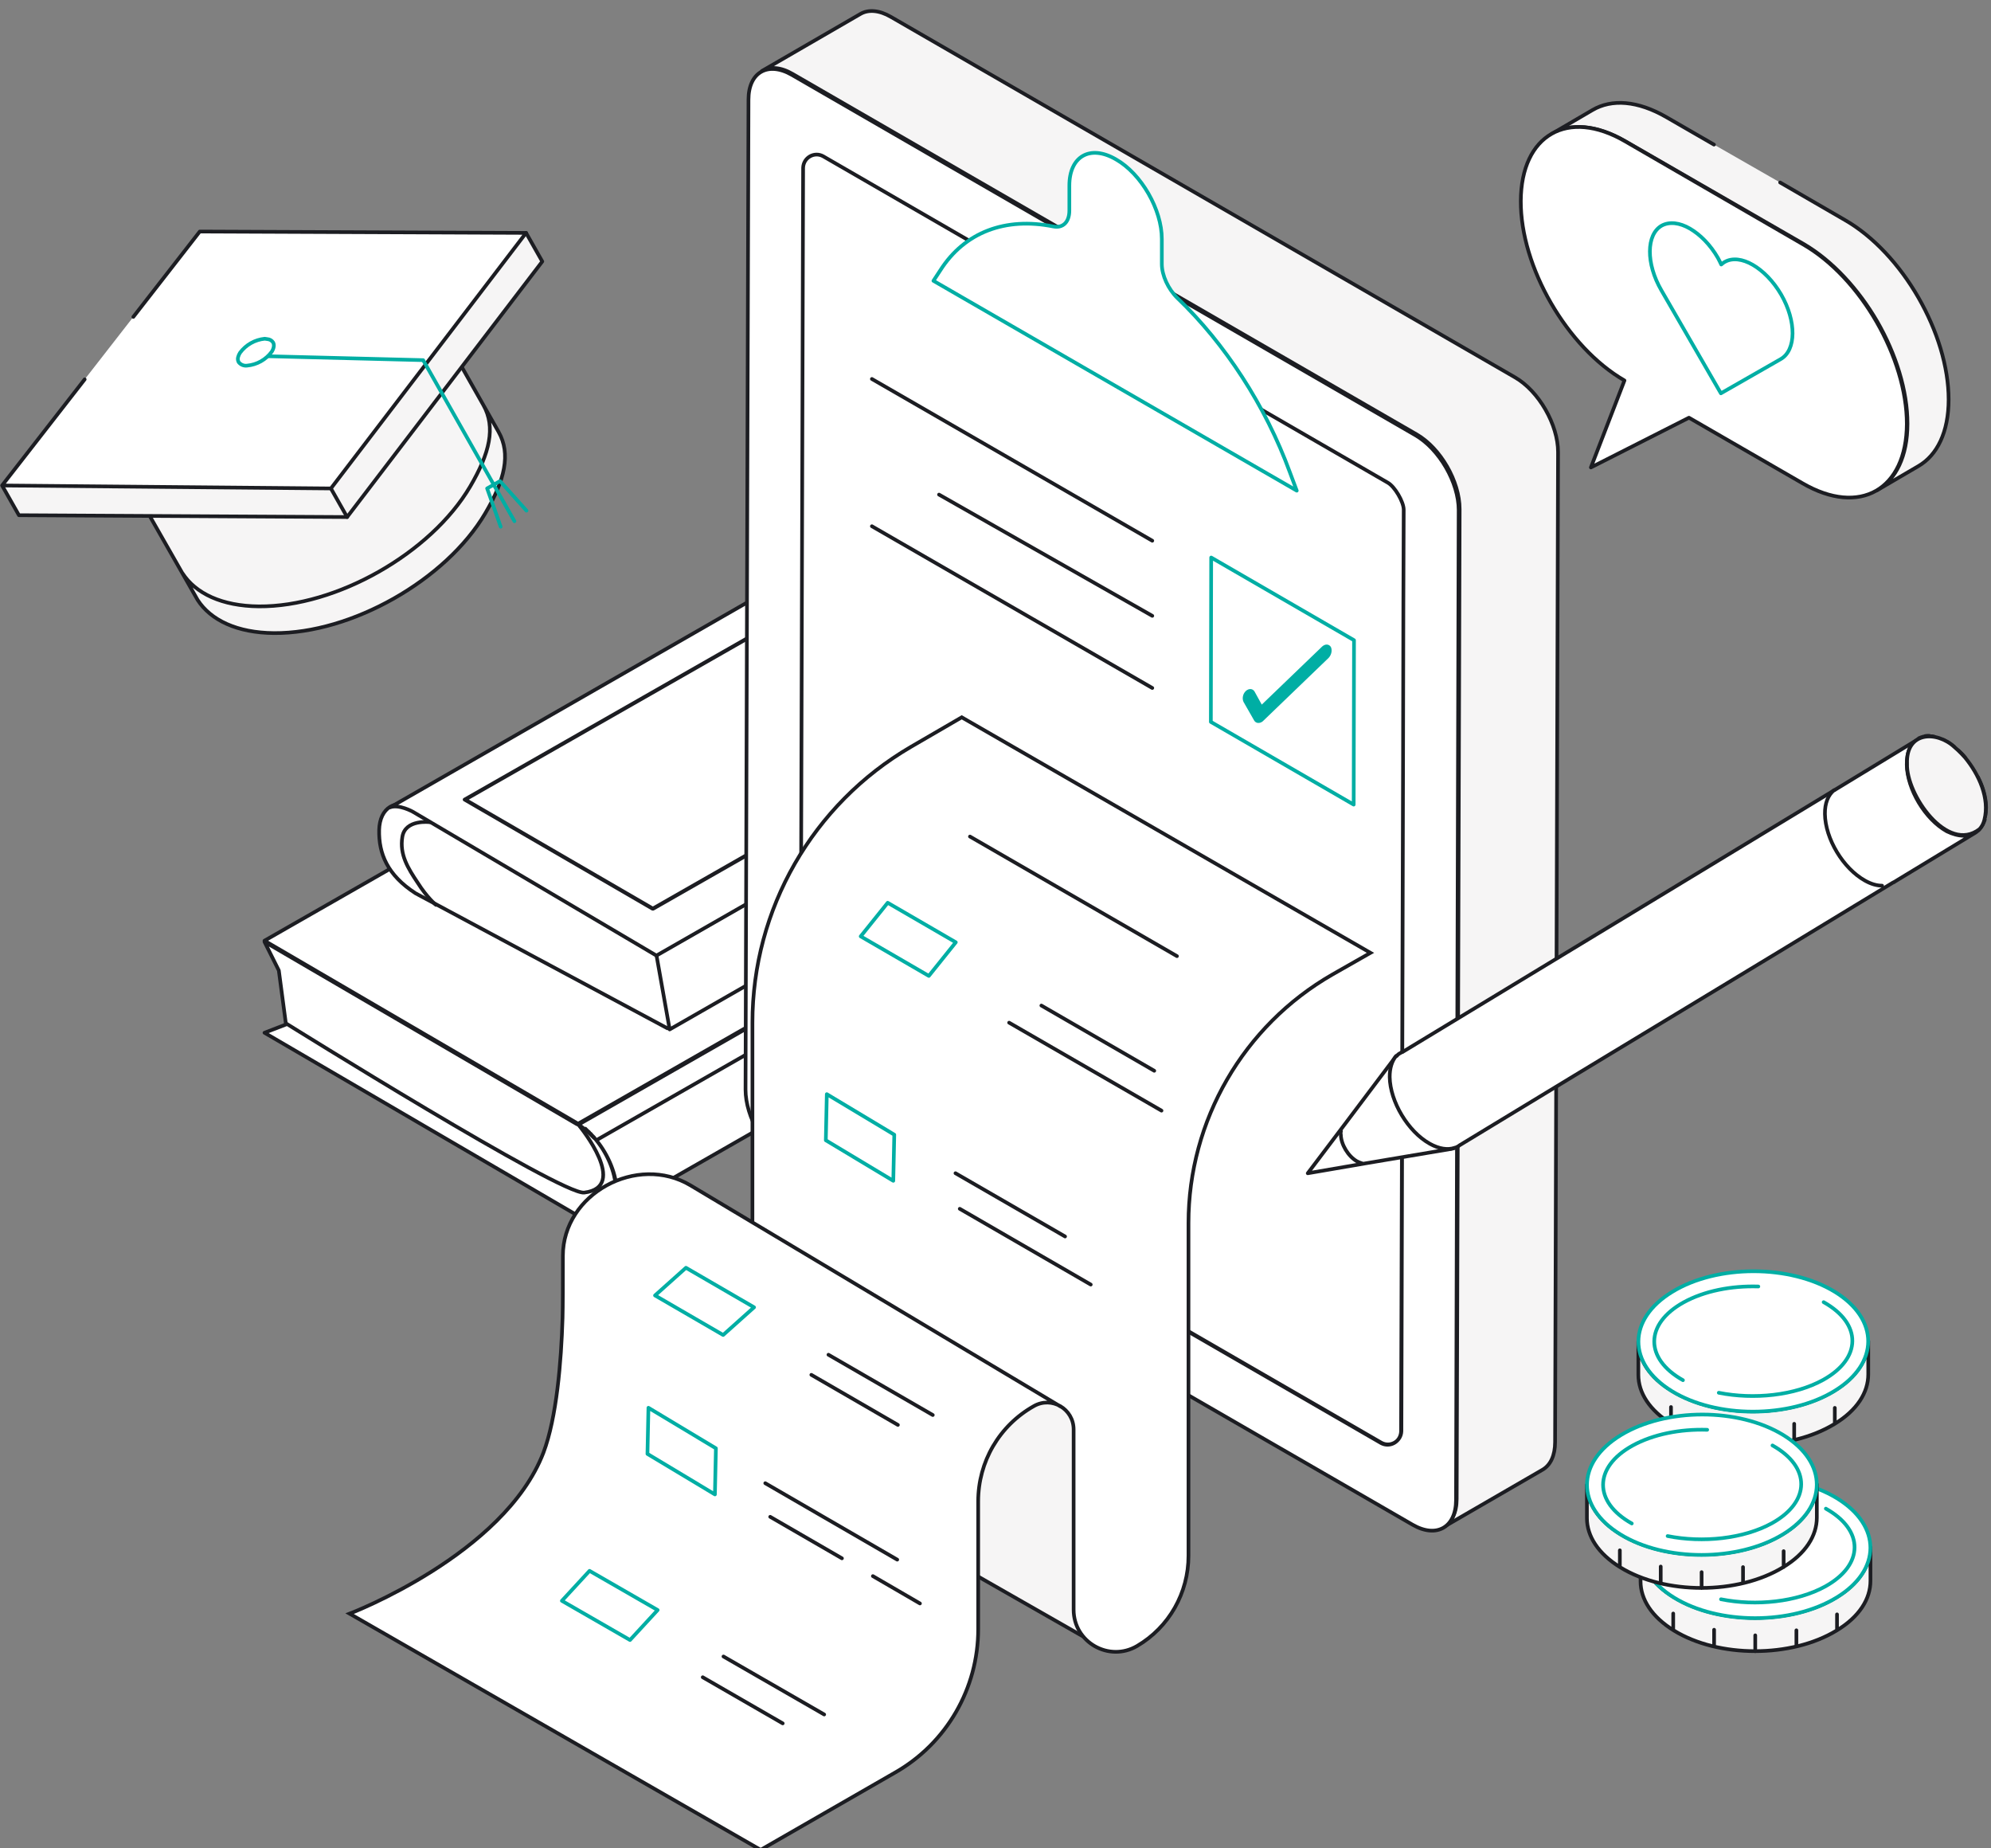 <svg width="542" height="503" viewBox="0 0 542 503" fill="none" xmlns="http://www.w3.org/2000/svg">
<rect x="0" y="0" width="542" height="503" fill="#808080" stroke="none"/>
<g clip-path="url(#clip0_26_286)">
<path d="M162.341 310.34C162.191 310.19 162.041 309.89 161.741 309.74C161.591 309.59 161.441 309.44 161.291 309.29C160.99 308.99 160.84 308.84 160.54 308.54C160.39 308.39 160.39 308.39 160.24 308.24C159.94 307.94 159.49 307.64 159.19 307.34C159.04 307.19 158.739 307.04 158.589 306.89C158.439 306.74 158.289 306.74 158.139 306.59C157.839 306.44 157.689 306.29 157.389 306.14C157.239 305.99 157.239 305.99 157.089 305.99L72 256.333L75.902 264.134L77.853 278.836L72 281.086L157.089 330.743C160.09 332.393 162.641 332.693 164.592 331.493C165.042 331.193 165.493 330.893 165.943 330.443C166.393 329.993 166.693 329.543 166.993 328.942C167.143 328.642 167.293 328.342 167.293 328.042C167.443 327.742 167.443 327.442 167.593 327.142C167.593 326.992 167.593 326.992 167.593 326.842C167.593 326.542 167.744 326.242 167.744 326.092C167.744 325.942 167.744 325.942 167.744 325.792C167.744 325.492 167.744 325.042 167.744 324.742C167.744 319.641 165.643 314.391 162.341 310.34ZM160.54 308.39C160.69 308.54 160.99 308.84 161.141 308.99C161.291 309.14 161.591 309.44 161.741 309.59C161.591 309.44 161.441 309.29 161.291 309.14C160.99 308.84 160.84 308.69 160.54 308.39ZM159.34 307.19C159.34 307.34 159.34 307.34 159.34 307.19C159.64 307.49 159.79 307.64 159.94 307.79C160.09 307.94 160.39 308.09 160.54 308.39C160.39 308.24 160.39 308.24 160.24 308.09C159.94 307.79 159.64 307.49 159.34 307.19ZM299.803 231.73L162.341 310.34C165.643 314.391 167.894 319.791 167.894 324.442C167.894 324.892 167.894 325.192 167.894 325.492C167.894 325.642 167.894 325.642 167.894 325.792C167.894 326.092 167.894 326.392 167.744 326.542C167.744 326.692 167.744 326.692 167.744 326.842C167.744 327.142 167.593 327.442 167.443 327.742C167.293 328.042 167.293 328.342 167.143 328.642C166.843 329.242 166.543 329.693 166.093 330.143C165.793 330.443 165.493 330.743 165.042 331.043L302.205 252.583C304.155 251.533 305.356 249.132 305.356 245.682C305.206 241.031 303.105 235.781 299.803 231.73ZM294.551 227.08L209.462 177.423L72 256.033L157.089 305.69C157.239 305.69 157.239 305.84 157.389 305.84L294.851 227.23C294.851 227.23 294.701 227.23 294.551 227.08ZM161.141 308.99C160.99 308.84 160.84 308.69 160.54 308.39C160.84 308.54 160.99 308.84 161.141 308.99ZM159.34 307.34C159.49 307.49 159.79 307.64 159.94 307.94C160.09 307.94 160.24 308.09 160.24 308.24C159.94 307.79 159.64 307.49 159.34 307.34ZM299.803 231.73L162.341 310.34C162.191 310.19 162.041 309.89 161.741 309.74C161.591 309.59 161.441 309.44 161.291 309.29C160.99 308.99 160.84 308.84 160.54 308.54C160.39 308.39 160.39 308.39 160.24 308.24C159.94 307.94 159.49 307.64 159.19 307.34C159.04 307.19 158.739 307.04 158.589 306.89C158.439 306.74 158.289 306.59 158.139 306.59C157.839 306.44 157.689 306.29 157.389 306.14L294.851 227.53C295.752 228.13 296.502 228.73 297.402 229.48C297.552 229.63 297.853 229.78 298.003 230.08C298.153 230.23 298.453 230.53 298.603 230.68C298.753 230.83 299.053 231.13 299.203 231.28C299.353 231.28 299.503 231.43 299.803 231.73Z" fill="white"/>
<path d="M162.341 310.34C162.191 310.19 162.041 309.89 161.741 309.74C161.591 309.59 161.441 309.44 161.291 309.29C160.99 308.99 160.84 308.84 160.54 308.54C160.39 308.39 160.39 308.39 160.24 308.24M162.341 310.34C165.643 314.391 167.744 319.641 167.744 324.742C167.744 325.042 167.744 325.492 167.744 325.792C167.744 325.942 167.744 325.942 167.744 326.092C167.744 326.242 167.593 326.542 167.593 326.842C167.593 326.992 167.593 326.992 167.593 327.142C167.443 327.442 167.443 327.742 167.293 328.042C167.293 328.342 167.143 328.642 166.993 328.942C166.693 329.543 166.393 329.993 165.943 330.443C165.493 330.893 165.042 331.193 164.592 331.493C162.641 332.693 160.09 332.393 157.089 330.743L72 281.086L77.853 278.836L75.902 264.134L72 256.333L157.089 305.99C157.239 305.99 157.239 305.99 157.389 306.14M162.341 310.34L299.803 231.73M162.341 310.34C165.643 314.391 167.894 319.791 167.894 324.442C167.894 324.892 167.894 325.192 167.894 325.492C167.894 325.642 167.894 325.642 167.894 325.792C167.894 326.092 167.894 326.392 167.744 326.542C167.744 326.692 167.744 326.692 167.744 326.842C167.744 327.142 167.593 327.442 167.443 327.742C167.293 328.042 167.293 328.342 167.143 328.642C166.843 329.242 166.543 329.693 166.093 330.143C165.793 330.443 165.493 330.743 165.042 331.043L302.205 252.583C304.155 251.533 305.356 249.132 305.356 245.682C305.206 241.031 303.105 235.781 299.803 231.73M160.24 308.24C159.94 307.94 159.49 307.64 159.19 307.34C159.04 307.19 158.739 307.04 158.589 306.89M160.24 308.24C160.24 308.09 160.09 307.94 159.94 307.94C159.79 307.64 159.49 307.49 159.34 307.34C159.64 307.49 159.94 307.79 160.24 308.24ZM158.589 306.89C158.439 306.74 158.289 306.74 158.139 306.59M158.589 306.89C158.439 306.74 158.289 306.59 158.139 306.59M158.139 306.59C157.839 306.44 157.689 306.29 157.389 306.14M157.389 306.14L294.851 227.53C295.752 228.13 296.502 228.73 297.402 229.48C297.552 229.63 297.853 229.78 298.003 230.08C298.153 230.23 298.453 230.53 298.603 230.68C298.753 230.83 299.053 231.13 299.203 231.28C299.353 231.28 299.503 231.43 299.803 231.73M160.54 308.39C160.69 308.54 160.99 308.84 161.141 308.99M160.54 308.39C160.84 308.69 160.99 308.84 161.291 309.14C161.441 309.29 161.591 309.44 161.741 309.59C161.591 309.44 161.291 309.14 161.141 308.99M160.54 308.39C160.39 308.09 160.09 307.94 159.94 307.79C159.79 307.64 159.64 307.49 159.34 307.19M160.54 308.39C160.39 308.24 160.39 308.24 160.24 308.09C159.94 307.79 159.64 307.49 159.34 307.19M160.54 308.39C160.84 308.69 160.99 308.84 161.141 308.99M160.54 308.39C160.84 308.54 160.99 308.84 161.141 308.99M159.34 307.19C159.34 307.34 159.34 307.34 159.34 307.19ZM294.551 227.08L209.462 177.423L72 256.033L157.089 305.69C157.239 305.69 157.239 305.84 157.389 305.84L294.851 227.23C294.851 227.23 294.701 227.23 294.551 227.08Z" stroke="#1C1D22" stroke-miterlimit="10" stroke-linecap="round" stroke-linejoin="round"/>
<path d="M157.839 306.59C157.839 306.59 171.345 323.092 159.039 324.592C152.887 325.342 77.853 278.537 77.853 278.537" stroke="#1C1D22" stroke-miterlimit="10" stroke-linecap="round" stroke-linejoin="round"/>
<path d="M181.7 279.886L113.119 243.132C105.466 238.181 103.065 232.33 103.215 225.88C103.365 219.879 107.717 217.029 113.119 220.179L178.699 259.934M285.097 199.026L178.699 259.934L182.301 280.186L284.947 221.379L285.097 199.026Z" fill="white"/>
<path d="M181.7 279.886L113.119 243.132C105.466 238.181 103.065 232.33 103.215 225.88C103.365 219.879 107.717 217.029 113.119 220.179L178.699 259.934M178.699 259.934L285.097 199.026L284.947 221.379L182.301 280.186L178.699 259.934Z" stroke="#1C1D22" stroke-miterlimit="10" stroke-linecap="round" stroke-linejoin="round"/>
<path d="M218.767 159.872C216.516 158.521 212.464 158.821 209.763 160.322L106.216 219.729C108.617 218.829 112.369 220.929 112.369 220.929L178.699 260.084L285.097 199.176L218.767 159.872ZM177.798 247.333L126.625 217.629L213.364 168.123L264.538 197.826L177.798 247.333ZM264.388 197.826L177.648 247.333L126.475 217.629L213.214 168.123L264.388 197.826Z" fill="white" stroke="#1C1D22" stroke-miterlimit="10" stroke-linecap="round" stroke-linejoin="round"/>
<path d="M117.021 223.78C117.021 223.78 110.268 222.88 109.518 227.83C108.767 232.631 111.018 236.231 113.72 240.282C116.271 244.332 118.672 246.283 118.672 246.283" stroke="#1C1D22" stroke-miterlimit="10" stroke-linecap="round" stroke-linejoin="round"/>
<path d="M37.903 135.435L53.794 163.282C57.37 168.808 64.558 172.232 74.583 172.311C95.662 172.47 121.369 157.898 132.1 139.708C137.442 130.617 139.117 123.534 135.718 117.536L119.063 88.154M49.672 156.01C53.248 161.536 60.428 164.947 70.461 165.039C91.541 165.198 117.247 150.627 127.978 132.436C133.32 123.345 134.995 116.262 131.588 110.251" fill="#F6F5F5"/>
<path d="M37.903 135.435L53.794 163.282C57.37 168.808 64.558 172.232 74.583 172.311C95.662 172.47 121.369 157.898 132.1 139.708C137.442 130.617 139.117 123.534 135.718 117.536L119.063 88.154M49.672 156.01C53.248 161.536 60.428 164.947 70.461 165.039C91.541 165.198 117.247 150.627 127.978 132.436C133.32 123.345 134.995 116.262 131.588 110.251" stroke="#1C1D22" stroke-linecap="round" stroke-linejoin="round"/>
<path d="M0.747 132.458L5.15 140.226L94.496 140.725L147.623 71.167L143.212 63.385" fill="#F6F5F5"/>
<path d="M0.747 132.458L5.15 140.226L94.496 140.725L147.623 71.167L143.212 63.385" stroke="#1C1D22" stroke-linecap="round" stroke-linejoin="round"/>
<path d="M36.297 86.246L54.384 63.018L143.211 63.385L90.085 132.943L0.564 132.135L23.052 103.256" fill="white"/>
<path d="M36.297 86.246L54.384 63.018L143.211 63.385L90.085 132.943L0.564 132.135L23.052 103.256" stroke="#1C1D22" stroke-linecap="round" stroke-linejoin="round"/>
<path d="M90.082 132.945L94.493 140.726" stroke="#1C1D22" stroke-linecap="round" stroke-linejoin="round"/>
<path d="M140.042 141.854L115.196 98.022L72.41 96.942" stroke="#00AEA4" stroke-linecap="round" stroke-linejoin="round"/>
<path d="M72.809 92.301C73.118 92.321 73.417 92.413 73.684 92.569C73.952 92.725 74.178 92.942 74.347 93.201C74.705 93.832 74.593 94.729 73.994 95.706C73.208 96.778 72.204 97.671 71.048 98.326C69.891 98.982 68.609 99.385 67.286 99.509C66.862 99.568 66.43 99.517 66.031 99.361C65.632 99.206 65.28 98.95 65.009 98.619L64.91 98.444C64.804 98.225 64.747 97.985 64.742 97.742C64.744 97.554 64.769 97.367 64.817 97.185C64.93 96.764 65.109 96.363 65.349 95.998C66.141 94.931 67.146 94.042 68.301 93.388C69.457 92.733 70.736 92.326 72.057 92.195L72.809 92.301Z" fill="white" stroke="#00AEA4" stroke-linecap="round" stroke-linejoin="round"/>
<path d="M143.323 138.983L136.122 130.939L132.607 132.931L136.299 143.354" stroke="#00AEA4" stroke-linecap="round" stroke-linejoin="round"/>
<path d="M207.429 19.314C209.58 18.059 212.536 18.238 215.761 20.121L385.618 118.21C392.157 121.976 397.353 131.032 397.353 138.563L396.547 407.996C396.547 411.672 395.203 414.272 393.143 415.527L419.929 400.016C422.079 398.761 423.334 396.16 423.334 392.484L424.14 123.052C424.14 115.61 418.944 106.465 412.404 102.699L242.547 4.609C239.322 2.727 236.366 2.547 234.216 3.803L207.429 19.314Z" fill="#F6F5F5" stroke="#1C1D22" stroke-miterlimit="10" stroke-linecap="round" stroke-linejoin="round"/>
<path d="M203.756 27.114C203.756 19.673 209.042 16.624 215.582 20.39L385.349 118.479C391.799 122.245 397.085 131.301 397.085 138.832L396.368 408.265C396.368 415.707 391.082 418.755 384.543 414.989L214.686 316.9C208.236 313.134 202.95 304.078 202.95 296.547L203.756 27.114ZM222.211 303.809L376.032 392.664C378.451 394.009 381.407 392.305 381.497 389.526L381.945 207.334L382.034 163.848L382.124 138.743C382.124 136.591 379.705 132.467 377.824 131.391L224.093 42.536C221.674 41.191 218.717 42.895 218.628 45.674L217.911 296.547C217.911 298.609 220.33 302.823 222.211 303.809ZM217.911 296.547C217.911 298.609 220.33 302.823 222.122 303.899L375.942 392.753C378.361 394.098 381.317 392.395 381.407 389.615L381.945 207.334L382.034 163.848L382.124 138.743C382.124 136.591 379.705 132.467 377.824 131.391L224.093 42.536C221.674 41.191 218.717 42.895 218.628 45.674L217.911 296.547Z" fill="white"/>
<path d="M381.945 207.334L381.497 389.526C381.407 392.305 378.451 394.009 376.032 392.664L222.211 303.809C220.33 302.823 217.911 298.609 217.911 296.547M381.945 207.334L382.034 163.848L382.124 138.743C382.124 136.591 379.705 132.467 377.824 131.391L224.093 42.536C221.674 41.191 218.717 42.895 218.628 45.674L217.911 296.547M381.945 207.334L381.407 389.615C381.317 392.395 378.361 394.098 375.942 392.753L222.122 303.899C220.33 302.823 217.911 298.609 217.911 296.547M203.756 27.114C203.756 19.673 209.042 16.624 215.582 20.39L385.349 118.479C391.799 122.245 397.085 131.301 397.085 138.832L396.368 408.265C396.368 415.707 391.082 418.755 384.543 414.989L214.686 316.9C208.236 313.134 202.95 304.078 202.95 296.547L203.756 27.114Z" stroke="#1C1D22" stroke-miterlimit="10" stroke-linecap="round" stroke-linejoin="round"/>
<path d="M254.104 76.428L353.008 133.542L351.127 128.521C344.497 110.41 333.478 93.553 320.578 81.18C317.98 78.67 316.277 74.904 316.277 71.856V65.041C316.277 57.061 310.723 47.288 303.735 43.343C296.747 39.308 291.104 42.536 291.104 50.516V57.33C291.104 60.468 289.312 62.172 286.714 61.634C273.724 59.034 262.615 63.158 255.986 73.559L254.104 76.428ZM368.596 174.249L368.507 218.99L329.626 196.485L329.715 151.744L368.596 174.249Z" fill="white" stroke="#00AEA4" stroke-miterlimit="10" stroke-linecap="round" stroke-linejoin="round"/>
<path d="M313.679 147.171L237.351 103.147ZM313.679 167.614L255.627 134.618ZM313.679 187.25L237.351 143.226Z" fill="white"/>
<path d="M313.679 147.171L237.351 103.147M313.679 167.614L255.627 134.618M313.679 187.25L237.351 143.226" stroke="#1C1D22" stroke-miterlimit="10" stroke-linecap="round"/>
<path d="M341.429 196.128L338.532 191.066C338.098 190.193 338.282 188.892 339.139 188.072C339.96 187.335 340.968 187.366 341.5 188.181L343.484 191.775L359.928 175.961C360.749 175.224 361.757 175.255 362.288 176.07C362.722 176.943 362.476 178.218 361.682 179.064L343.754 196.32C342.968 196.974 341.898 196.916 341.429 196.128Z" fill="#00AEA4"/>
<path d="M258.852 424.852L298.898 447.716L306.871 390.243L295.135 344.426L247.206 365.945L258.852 424.852Z" fill="#F6F5F5" stroke="#1C1D22" stroke-miterlimit="10" stroke-linecap="round"/>
<path d="M288.685 382.801L187.989 322.638C173.476 313.941 153.23 324.88 153.23 341.826C153.23 349.268 153.229 355.634 153.14 358.682C152.782 370.697 151.527 385.849 147.944 395.354C137.283 423.149 95.177 439.198 95.177 439.198L207.071 503.485L243.712 482.415C257.688 474.435 266.288 459.551 266.288 443.412V408.623C266.288 397.864 272.022 388.001 281.428 382.711C286.266 379.932 292.268 383.429 292.268 389.077V438.122C292.268 446.999 301.944 452.468 309.558 447.985C318.248 442.874 323.534 433.549 323.534 423.418V332.86C323.534 304.975 338.495 279.152 362.683 265.255L373.075 259.337L261.809 195.229L247.923 203.299C221.226 218.9 204.831 247.412 204.831 278.346V332.591" fill="white"/>
<path d="M288.685 382.801L187.989 322.638C173.476 313.941 153.23 324.88 153.23 341.826C153.23 349.268 153.229 355.634 153.14 358.682C152.782 370.697 151.527 385.849 147.944 395.354C137.283 423.149 95.177 439.198 95.177 439.198L207.071 503.485L243.712 482.415C257.688 474.435 266.288 459.551 266.288 443.412V408.623C266.288 397.864 272.022 388.001 281.428 382.711C286.266 379.932 292.268 383.429 292.268 389.077V438.122C292.268 446.999 301.944 452.468 309.558 447.985C318.248 442.874 323.534 433.549 323.534 423.418V332.86C323.534 304.975 338.495 279.152 362.683 265.255L373.075 259.337L261.809 195.229L247.923 203.299C221.226 218.9 204.831 247.412 204.831 278.346V332.591" stroke="#1C1D22" stroke-miterlimit="10" stroke-linecap="round"/>
<path d="M179.03 438.212L160.486 427.542L152.961 435.701L171.505 446.371L179.03 438.212ZM194.619 406.741L176.253 395.712L176.522 383.16L194.887 394.188L194.619 406.741ZM243.175 321.383L224.809 310.355L225.078 297.802L243.443 308.83L243.175 321.383ZM186.735 345.054L205.279 355.813L196.858 363.344L178.314 352.585L186.735 345.054ZM241.652 245.709L260.196 256.468L252.85 265.614L234.306 254.854L241.652 245.709Z" fill="white" stroke="#00AEA4" stroke-miterlimit="10" stroke-linecap="round" stroke-linejoin="round"/>
<path d="M264.048 227.687L320.398 260.234ZM283.489 273.683L314.217 291.436ZM274.709 278.346L316.188 302.285ZM260.107 319.321L289.939 336.536ZM261.271 329.004L296.927 349.626ZM225.526 368.724L253.925 385.132ZM244.429 387.822L220.868 374.193ZM208.325 403.692L244.25 424.493ZM237.62 428.977L250.431 436.418ZM209.669 412.838L229.199 424.135ZM196.948 450.854L224.361 466.634ZM191.304 456.503L213.073 469.055Z" fill="white"/>
<path d="M264.048 227.687L320.398 260.234M283.489 273.683L314.217 291.436M274.709 278.346L316.188 302.285M260.107 319.321L289.939 336.536M261.271 329.004L296.927 349.626M225.526 368.724L253.925 385.132M244.429 387.822L220.868 374.193M208.325 403.692L244.25 424.493M237.62 428.977L250.431 436.418M209.669 412.838L229.199 424.135M196.948 450.854L224.361 466.634M191.304 456.503L213.073 469.055" stroke="#1C1D22" stroke-miterlimit="10" stroke-linecap="round"/>
<path d="M540.393 222.292C540.537 221.584 540.624 220.762 540.626 219.911C540.575 217.813 540.099 215.573 539.312 213.416C540.184 215.601 540.66 217.842 540.655 219.826C540.624 220.762 540.565 221.499 540.393 222.292ZM538.882 225.663C539.479 225.012 539.963 224.134 540.306 223.114C539.934 224.219 539.479 225.012 538.882 225.663ZM538.059 226.427C537.945 226.483 537.803 226.624 537.69 226.681C531.049 230.692 522.252 236.06 515.611 240.071C515.582 240.156 515.582 240.156 515.498 240.127C515.384 240.184 515.384 240.184 515.271 240.24C470.006 267.783 442.678 284.138 397.301 311.738L397.045 311.936C396.449 312.303 395.797 312.557 395.088 312.697C387.265 314.041 379.47 315.299 371.647 316.643C366.431 317.539 361.216 318.435 356 319.33C359.213 315.113 362.312 310.952 365.525 306.735C370.274 300.48 374.937 294.196 379.685 287.941C379.714 287.856 379.827 287.8 379.856 287.715C379.856 287.715 379.885 287.63 379.969 287.658C379.998 287.573 379.998 287.573 380.111 287.517C380.424 287.149 380.708 286.866 381.049 286.696L381.162 286.64C381.389 286.527 381.531 286.386 381.73 286.358C381.73 286.358 381.814 286.386 381.843 286.301L499.7 214.86L522.034 201.272C522.147 201.216 522.261 201.159 522.261 201.159C520.218 202.176 519.021 204.611 519.069 208.127C519.192 214.79 524.015 222.937 529.984 226.267C533.238 227.834 536.156 227.868 538.059 226.427ZM538.882 225.663C538.683 225.974 538.428 226.172 538.087 226.342C538.428 226.172 538.598 225.946 538.882 225.663ZM523.197 200.623C523.084 200.679 522.885 200.707 522.772 200.764C522.885 200.707 522.999 200.651 523.197 200.623ZM534.94 206.177C534.318 205.495 533.697 204.813 533.047 204.217C533.697 204.813 534.347 205.41 534.94 206.177ZM529.71 201.771C529.484 201.601 529.144 201.486 528.89 201.401C529.173 201.401 529.484 201.601 529.71 201.771C530.502 202.227 531.266 202.767 532.029 203.307C531.295 202.682 530.531 202.142 529.71 201.771ZM526.625 200.545C526.172 200.488 525.719 200.43 525.266 200.372C525.748 200.345 526.201 200.403 526.625 200.545ZM525.295 200.287C524.841 200.229 524.445 200.285 524.048 200.341C524.445 200.285 524.898 200.343 525.295 200.287Z" fill="white"/>
<path d="M539.312 213.416C540.099 215.573 540.575 217.813 540.626 219.911C540.624 220.762 540.537 221.584 540.393 222.292C540.565 221.499 540.624 220.762 540.655 219.826C540.66 217.842 540.184 215.601 539.312 213.416ZM539.312 213.416C539.059 212.764 538.777 212.196 538.439 211.515M538.882 225.663C539.479 225.012 539.963 224.134 540.306 223.114C539.934 224.219 539.479 225.012 538.882 225.663ZM538.882 225.663C538.683 225.974 538.428 226.172 538.087 226.342M538.882 225.663C538.598 225.946 538.428 226.172 538.087 226.342M538.087 226.342C538.059 226.427 538.059 226.427 538.087 226.342ZM522.772 200.764C522.658 200.82 522.46 200.848 522.318 200.989M522.772 200.764C522.885 200.707 523.084 200.679 523.197 200.623M522.772 200.764C522.885 200.707 522.999 200.651 523.197 200.623M524.019 200.426C523.736 200.426 523.424 200.51 523.197 200.623M529.71 201.771C529.484 201.601 529.144 201.486 528.89 201.401C529.173 201.401 529.484 201.601 529.71 201.771ZM529.71 201.771C530.502 202.227 531.266 202.767 532.029 203.307C531.295 202.682 530.531 202.142 529.71 201.771ZM538.059 226.427C537.945 226.483 537.803 226.624 537.69 226.681C531.049 230.692 522.252 236.06 515.611 240.071C515.582 240.156 515.582 240.156 515.498 240.127C515.384 240.184 515.384 240.184 515.271 240.24C470.006 267.783 442.678 284.138 397.301 311.738L397.045 311.936C396.449 312.303 395.797 312.557 395.088 312.697C387.265 314.041 379.47 315.299 371.647 316.643C366.431 317.539 361.216 318.435 356 319.33C359.213 315.113 362.312 310.952 365.525 306.735C370.274 300.48 374.937 294.196 379.685 287.941C379.714 287.856 379.827 287.8 379.856 287.715C379.856 287.715 379.885 287.63 379.969 287.658C379.998 287.573 379.998 287.573 380.111 287.517C380.424 287.149 380.708 286.866 381.049 286.696L381.162 286.64C381.389 286.527 381.531 286.386 381.73 286.358C381.73 286.358 381.814 286.386 381.843 286.301L499.7 214.86L522.034 201.272C522.147 201.216 522.261 201.159 522.261 201.159C520.218 202.176 519.021 204.611 519.069 208.127C519.192 214.79 524.015 222.937 529.984 226.267C533.238 227.834 536.156 227.868 538.059 226.427ZM534.94 206.177C534.318 205.495 533.697 204.813 533.047 204.217C533.697 204.813 534.347 205.41 534.94 206.177ZM526.625 200.545C526.172 200.488 525.719 200.43 525.266 200.372C525.748 200.345 526.201 200.403 526.625 200.545ZM525.295 200.287C524.841 200.229 524.445 200.285 524.048 200.341C524.445 200.285 524.898 200.343 525.295 200.287Z" stroke="#1C1D22" stroke-miterlimit="10" stroke-linecap="round" stroke-linejoin="round"/>
<path d="M538.882 225.663C530.081 232.448 518.82 216.178 519.154 207.872C518.81 199.054 527.197 198.845 532.029 203.307C532.397 203.62 532.68 203.904 533.047 204.217C533.697 204.813 534.318 205.495 534.94 206.177C538.696 210.75 541.71 217.249 540.192 223.171C539.934 224.219 539.479 225.012 538.882 225.663Z" fill="#F6F5F5" stroke="#1C1D22" stroke-miterlimit="10" stroke-linecap="round" stroke-linejoin="round"/>
<path d="M365.04 307.896C364.955 308.151 364.925 308.52 365.01 308.832C365.059 311.497 367.005 314.705 369.382 316.071C369.863 316.327 370.287 316.47 370.712 316.613M395.939 312.415C394.124 313.035 391.773 312.718 389.227 311.295C383.258 307.965 378.435 299.817 378.311 293.155C378.29 290.688 378.947 288.733 380.055 287.403M512.35 241.056C510.934 241.053 509.376 240.624 507.707 239.685C501.738 236.355 496.887 228.292 496.792 221.545C496.743 218.596 497.684 216.358 499.246 215.086" fill="white"/>
<path d="M365.04 307.896C364.955 308.151 364.925 308.52 365.01 308.832C365.059 311.497 367.005 314.705 369.382 316.071C369.863 316.327 370.287 316.47 370.712 316.613M395.939 312.415C394.124 313.035 391.773 312.718 389.227 311.295C383.258 307.965 378.435 299.817 378.311 293.155C378.29 290.688 378.947 288.733 380.055 287.403M512.35 241.056C510.934 241.053 509.376 240.624 507.707 239.685C501.738 236.355 496.887 228.292 496.792 221.545C496.743 218.596 497.684 216.358 499.246 215.086" stroke="#1C1D22" stroke-miterlimit="10" stroke-linecap="round" stroke-linejoin="round"/>
<path d="M466.588 39.358L453.687 31.917C445.804 27.344 438.726 26.896 433.53 29.944L422.332 36.489C427.438 33.441 434.605 33.889 442.489 38.462L491.045 66.436C498.839 71.009 505.916 78.72 511.023 87.507C516.129 96.383 519.265 106.336 519.265 115.302C519.265 124.178 516.129 130.454 511.023 133.413L522.221 126.868C527.328 123.909 530.463 117.633 530.463 108.756C530.463 99.79 527.328 89.838 522.221 80.961C517.115 72.085 510.037 64.374 502.243 59.891L484.595 49.67" fill="#F6F5F5"/>
<path d="M466.588 39.358L453.687 31.917C445.804 27.344 438.726 26.896 433.53 29.944L422.332 36.489C427.438 33.441 434.605 33.889 442.489 38.462L491.045 66.436C498.839 71.009 505.916 78.72 511.023 87.507C516.129 96.383 519.265 106.336 519.265 115.302C519.265 124.178 516.129 130.454 511.023 133.413L522.221 126.868C527.328 123.909 530.463 117.633 530.463 108.756C530.463 99.79 527.328 89.838 522.221 80.961C517.115 72.085 510.037 64.374 502.243 59.891L484.595 49.67" stroke="#1C1D22" stroke-miterlimit="10" stroke-linecap="round" stroke-linejoin="round"/>
<path d="M442.399 38.462C426.811 29.406 414.09 36.669 414 54.691C413.911 72.623 426.543 94.5 442.22 103.556L433.082 127.227L459.779 113.688L490.687 131.53C506.275 140.586 518.996 133.324 519.086 115.391C519.086 106.425 515.95 96.473 510.844 87.596C505.737 78.72 498.66 71.009 490.866 66.526L442.399 38.462Z" fill="white" stroke="#1C1D22" stroke-miterlimit="10" stroke-linecap="round" stroke-linejoin="round"/>
<path d="M460.048 62.222C457.271 60.608 454.494 60.25 452.344 61.415C448.133 63.836 448.043 71.726 452.254 78.989L468.469 107.053L484.774 97.728C488.985 95.307 489.074 87.417 484.864 80.154C482.714 76.478 479.936 73.699 477.159 72.085C474.382 70.471 471.605 70.112 469.544 71.278C469.186 71.457 468.917 71.726 468.559 71.995C468.29 71.368 467.932 70.74 467.663 70.202C465.602 66.616 462.825 63.836 460.048 62.222Z" fill="white" stroke="#00AEA4" stroke-miterlimit="10" stroke-linecap="round" stroke-linejoin="round"/>
</g>
<path d="M455.106 378.541C467.248 386.001 487.122 386.001 499.336 378.541C505.479 374.812 508.586 369.864 508.586 364.992V374.05C508.586 378.998 505.551 383.87 499.336 387.6C487.05 395.059 467.248 395.059 455.106 387.6C449.035 383.87 446 379.074 446 374.203V365.144C446 370.016 449.035 374.888 455.106 378.541ZM454.889 382.956V387.295ZM466.019 387.371V391.71ZM477.221 388.894V393.233ZM488.423 387.524V391.862ZM499.48 383.185V387.524Z" fill="#F6F5F5"/>
<path d="M454.889 382.956V387.295M466.019 387.371V391.71M477.221 388.894V393.233M488.423 387.524V391.862M499.48 383.185V387.524M455.106 378.541C467.248 386.001 487.122 386.001 499.336 378.541C505.479 374.812 508.586 369.864 508.586 364.992V374.05C508.586 378.998 505.551 383.87 499.336 387.6C487.05 395.059 467.248 395.059 455.106 387.6C449.035 383.87 446 379.074 446 374.203V365.144C446 370.016 449.035 374.888 455.106 378.541Z" stroke="#1C1D22" stroke-linecap="round" stroke-linejoin="round"/>
<path d="M455.25 351.595C442.964 359.055 442.964 371.158 455.106 378.617C467.247 386.077 487.122 386.077 499.335 378.617C511.621 371.158 511.621 359.055 499.48 351.595C487.266 344.135 467.464 344.135 455.25 351.595Z" fill="white" stroke="#00AEA4" stroke-linecap="round" stroke-linejoin="round"/>
<path d="M458.141 375.649C447.661 369.787 447.734 360.349 458.285 354.487C463.922 351.366 471.294 349.92 478.666 350.149M467.897 379.074C477.437 380.977 488.567 379.835 496.3 375.572C506.851 369.711 506.923 360.272 496.444 354.411" stroke="#00AEA4" stroke-linecap="round" stroke-linejoin="round"/>
<path d="M455.707 434.745C467.848 442.204 487.723 442.204 499.936 434.745C506.079 431.015 509.187 426.067 509.187 421.195V430.254C509.187 435.201 506.152 440.073 499.936 443.803C487.65 451.263 467.848 451.263 455.707 443.803C449.636 440.073 446.601 435.277 446.601 430.406V421.348C446.601 426.219 449.636 431.091 455.707 434.745ZM455.49 439.16V443.498ZM466.62 443.574V447.913ZM477.821 445.097V449.436ZM489.023 443.727V448.066ZM500.081 439.388V443.727Z" fill="#F6F5F5"/>
<path d="M455.49 439.16V443.498M466.62 443.574V447.913M477.821 445.097V449.436M489.023 443.727V448.066M500.081 439.388V443.727M455.707 434.745C467.848 442.204 487.723 442.204 499.936 434.745C506.079 431.015 509.187 426.067 509.187 421.195V430.254C509.187 435.201 506.152 440.073 499.936 443.803C487.65 451.263 467.848 451.263 455.707 443.803C449.636 440.073 446.601 435.277 446.601 430.406V421.348C446.601 426.219 449.636 431.091 455.707 434.745Z" stroke="#1C1D22" stroke-linecap="round" stroke-linejoin="round"/>
<path d="M455.851 407.798C443.565 415.258 443.565 427.361 455.706 434.82C467.848 442.28 487.722 442.28 499.936 434.82C512.222 427.361 512.222 415.258 500.08 407.798C487.867 400.338 468.065 400.338 455.851 407.798Z" fill="white" stroke="#00AEA4" stroke-linecap="round" stroke-linejoin="round"/>
<path d="M458.741 431.852C448.262 425.991 448.334 416.552 458.886 410.69C464.523 407.57 471.895 406.123 479.266 406.352M468.498 435.277C478.038 437.18 489.167 436.038 496.9 431.776C507.452 425.914 507.524 416.476 497.045 410.614" stroke="#00AEA4" stroke-linecap="round" stroke-linejoin="round"/>
<path d="M441.106 417.541C453.248 425.001 473.122 425.001 485.336 417.541C491.479 413.812 494.586 408.864 494.586 403.992V413.05C494.586 417.998 491.551 422.87 485.336 426.6C473.05 434.059 453.248 434.059 441.106 426.6C435.035 422.87 432 418.074 432 413.203V404.144C432.072 409.016 435.108 413.888 441.106 417.541ZM440.962 421.956V426.295ZM452.091 426.371V430.71ZM463.221 427.894V432.233ZM474.495 426.524V430.862ZM485.552 422.185V426.524Z" fill="#F6F5F5"/>
<path d="M440.962 421.956V426.295M452.091 426.371V430.71M463.221 427.894V432.233M474.495 426.524V430.862M485.552 422.185V426.524M441.106 417.541C453.248 425.001 473.122 425.001 485.336 417.541C491.479 413.812 494.586 408.864 494.586 403.992V413.05C494.586 417.998 491.551 422.87 485.336 426.6C473.05 434.059 453.248 434.059 441.106 426.6C435.035 422.87 432 418.074 432 413.203V404.144C432.072 409.016 435.108 413.888 441.106 417.541Z" stroke="#1C1D22" stroke-linecap="round" stroke-linejoin="round"/>
<path d="M441.251 390.595C428.965 398.055 428.965 410.158 441.107 417.617C453.248 425.077 473.123 425.077 485.336 417.617C497.622 410.158 497.622 398.055 485.481 390.595C473.339 383.135 453.537 383.135 441.251 390.595Z" fill="white" stroke="#00AEA4" stroke-linecap="round" stroke-linejoin="round"/>
<path d="M444.213 414.649C433.734 408.787 433.806 399.349 444.358 393.487C449.995 390.366 457.366 388.92 464.738 389.149M453.97 418.074C463.509 419.977 474.639 418.835 482.372 414.572C492.923 408.711 492.996 399.272 482.516 393.411" stroke="#00AEA4" stroke-linecap="round" stroke-linejoin="round"/>
<defs>
<clipPath id="clip0_26_286">
<rect width="542" height="503" fill="white" transform="matrix(-1 0 0 1 542 0)"/>
</clipPath>
</defs>
</svg>
